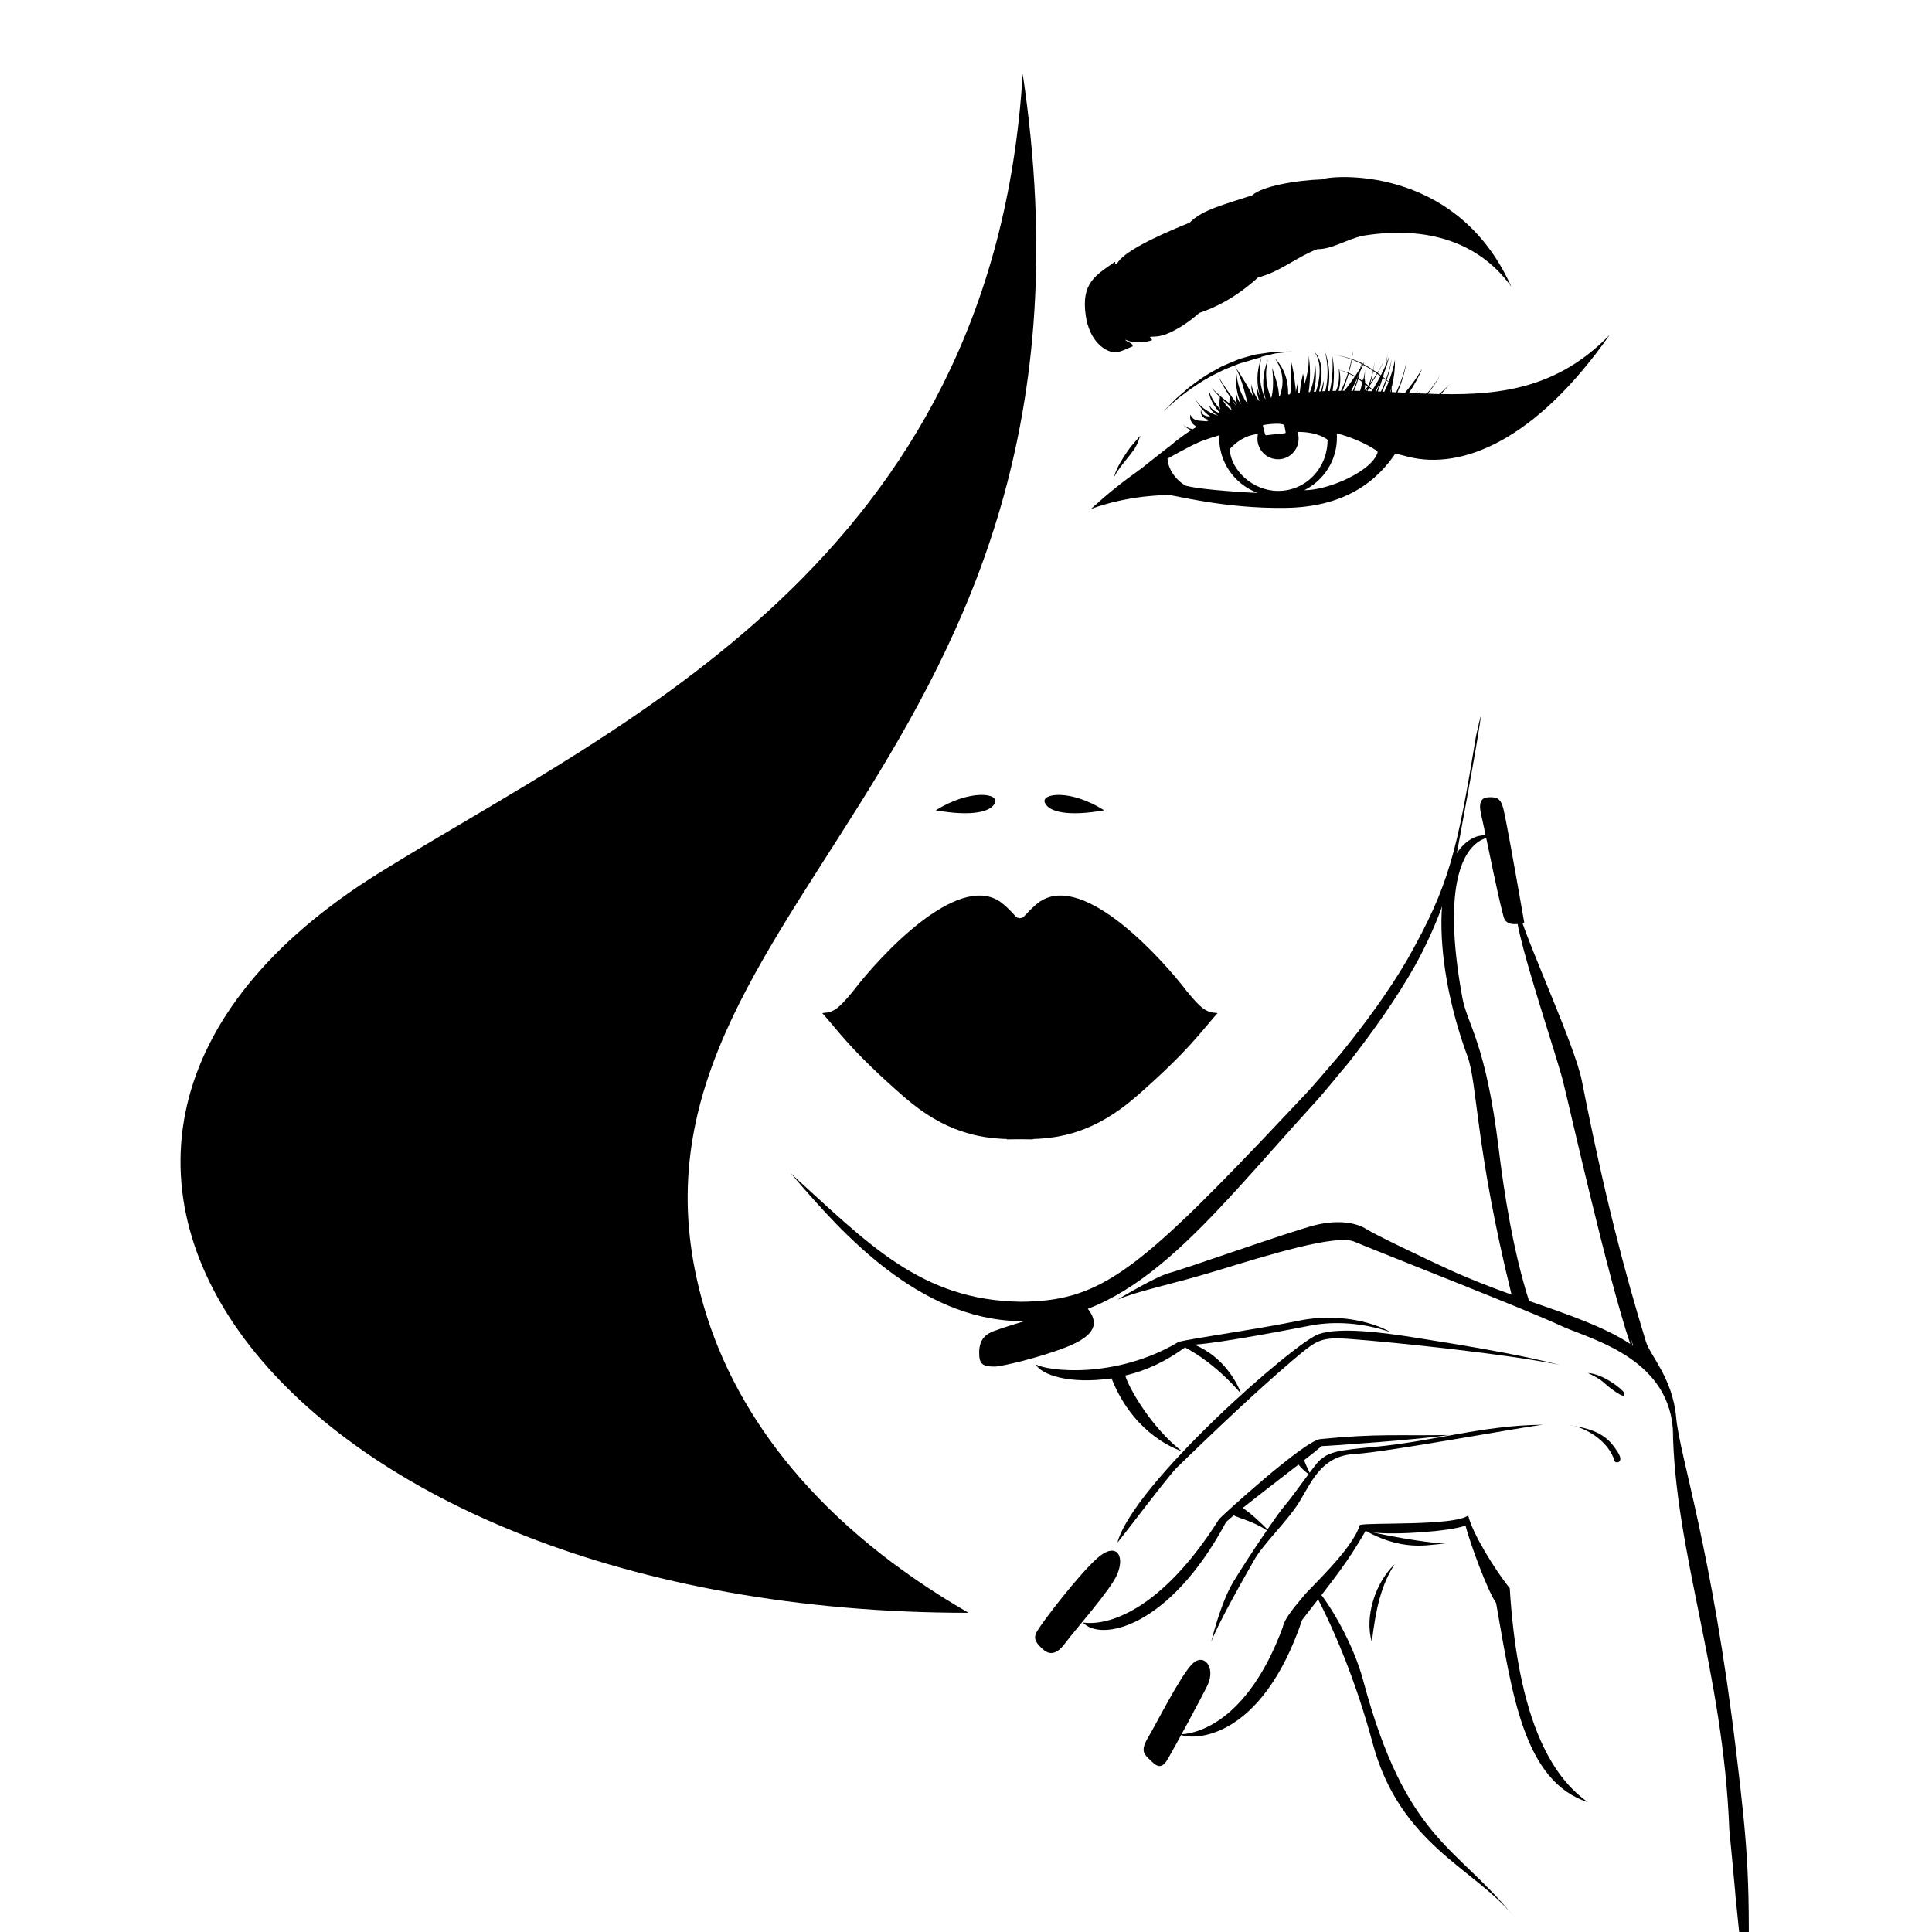 <?xml version="1.0" encoding="utf-8"?>
<!-- Generator: Adobe Illustrator 16.0.0, SVG Export Plug-In . SVG Version: 6.00 Build 0)  -->
<!DOCTYPE svg PUBLIC "-//W3C//DTD SVG 1.1//EN" "http://www.w3.org/Graphics/SVG/1.1/DTD/svg11.dtd">
<svg version="1.1" id="Calque_1" xmlns="http://www.w3.org/2000/svg" xmlns:xlink="http://www.w3.org/1999/xlink" x="0px" y="0px"
	 width="32px" height="32px" viewBox="0 0 32 32" enable-background="new 0 0 32 32" xml:space="preserve">
<g>
	<g>
		<g>
			<g>
				<path d="M16.917,21.561c1.237-0.012,1.846-0.432,3.964-2.654l0.672-0.711c0.222-0.23,0.427-0.486,0.642-0.73
					c0.406-0.501,0.792-1.022,1.118-1.579c0.687-1.216,0.819-1.768,1.135-3.699c0.023-0.111,0.051-0.22,0.077-0.329
					c0.01,0.107-0.393,2.26-0.393,2.26c-0.118,0.641-0.366,1.272-0.679,1.847c-0.322,0.574-0.705,1.108-1.107,1.625
					c-0.214,0.25-0.41,0.506-0.639,0.75c-1.732,1.904-2.951,3.57-4.821,3.541c-1.681-0.027-2.968-1.5-3.675-2.316
					c-0.049-0.059-0.089-0.105-0.122-0.139C14.371,20.588,15.246,21.543,16.917,21.561z"/>
			</g>
		</g>
	</g>
</g>
<path d="M16.939,1.222c1.735,11.598-7.197,13.883-5.277,20.43c0.541,1.846,1.926,3.645,4.38,5.061
	c-11.291,0-17.161-7.656-9.763-12.254C10.241,11.996,16.449,9.306,16.939,1.222z"/>
<g>
	<g>
		<path d="M21.936,24.129c0.087-0.039,0.182-0.07,0.278-0.1C22.101,24.053,22.01,24.082,21.936,24.129z"/>
	</g>
</g>
<path d="M19.745,27.563c-0.197,0.197-0.6,1.002-0.728,1.213c-0.112,0.189-0.087,0.26-0.003,0.34c0.12,0.119,0.208,0.221,0.325,0.025
	c0.121-0.207,0.561-1.021,0.662-1.23C20.14,27.617,19.941,27.365,19.745,27.563z"/>
<path d="M22.62,25.355c0.692,0.385,1.132,0.197,1.344,0.215c-0.432-0.025-0.99-0.139-1.229-0.189
	c0.37,0.049,1.295-0.018,1.538-0.113c0.074,0.285,0.359,1.07,0.507,1.283c0.264,1.494,0.452,2.953,1.521,3.299
	c-0.726-0.508-1.176-1.635-1.295-3.545c-0.241-0.295-0.626-0.92-0.688-1.205c-0.232,0.178-1.634,0.113-1.795,0.158
	c-0.119,0.4-0.821,1.037-0.927,1.172c-0.107,0.133-0.322,0.365-0.35,0.525c-0.594,1.598-1.459,1.771-1.711,1.771
	c0.221,0.109,1.355,0.107,2.033-1.896C22.146,26.088,22.315,25.879,22.62,25.355z"/>
<path d="M25.047,31.715c-0.929-1.146-1.762-1.246-2.467-3.877c-0.176-0.658-0.584-1.301-0.743-1.479
	c-0.016,0.018-0.032,0.035-0.044,0.057c0.311,0.588,0.67,1.443,0.945,2.465C23.189,30.549,24.414,30.945,25.047,31.715z"/>
<path d="M26.074,23.619c-0.028-0.008-0.052-0.012-0.069-0.012C26.028,23.609,26.052,23.615,26.074,23.619z"/>
<path d="M26.074,23.619c0.183,0.043,0.563,0.23,0.671,0.586c0.027,0.037,0.163,0.02,0.046-0.16
	C26.68,23.875,26.546,23.695,26.074,23.619z"/>
<path d="M23.101,25.908c-0.318,0.299-0.505,0.869-0.379,1.287C22.787,26.65,22.876,26.25,23.101,25.908z"/>
<path d="M16.471,22.043c-0.112,0.043-0.253,0.109-0.253,0.365c0,0.188,0.06,0.227,0.258,0.227c0.107,0,0.719-0.141,1.179-0.32
	c0.497-0.193,0.554-0.404,0.354-0.648C17.939,21.58,16.728,21.945,16.471,22.043z"/>
<path d="M18.165,25.816c-0.289,0.26-0.863,0.996-0.987,1.201c-0.075,0.123-0.014,0.199,0.086,0.291
	c0.082,0.078,0.206,0.139,0.371-0.082c0.164-0.223,0.769-0.9,0.872-1.156C18.639,25.746,18.476,25.533,18.165,25.816z"/>
<path d="M20.307,25.211c0.046-0.043,0.054-0.051,0.128-0.111c0.094,0.047,0.343,0.107,0.548,0.248
	c-0.195,0.283-0.427,0.639-0.555,0.852c-0.215,0.355-0.367,0.996-0.367,0.996c0.107-0.295,0.544-1.063,0.707-1.348
	c0.157-0.285,0.57-0.66,0.775-1.008s0.374-0.732,0.901-0.758c0.525-0.029,2.771-0.447,3.114-0.484
	c-1.014,0.01-1.79,0.273-2.794,0.367c-0.563,0.053-0.792,0.072-0.963,0.285c-0.034,0.043-0.071,0.09-0.109,0.143
	c-0.053-0.107-0.076-0.166-0.093-0.207c0.131-0.1,0.235-0.184,0.291-0.234c0.094,0,1.668-0.111,2.106-0.184
	c-0.814,0.016-1.175-0.027-2.127,0.068c-0.273,0.029-1.65,1.287-1.676,1.324c-0.981,1.555-1.878,1.775-2.258,1.713
	C18.224,27.195,19.363,26.975,20.307,25.211z M21.674,24.416c-0.145,0.195-0.303,0.414-0.396,0.525
	c-0.05,0.055-0.159,0.207-0.285,0.391c-0.104-0.105-0.275-0.27-0.41-0.355c0.272-0.217,0.64-0.498,0.924-0.719
	C21.553,24.318,21.623,24.379,21.674,24.416z"/>
<path d="M19.575,24.037c-0.5-0.387-0.88-1.047-0.937-1.254c0.362-0.086,0.663-0.232,0.99-0.465c0.191,0.102,0.54,0.318,0.93,0.768
	c-0.055-0.156-0.275-0.607-0.775-0.814c0.457-0.031,1.629-0.26,1.91-0.314c0.303-0.061,0.786-0.082,1.34,0.107
	c-0.339-0.193-0.93-0.313-1.527-0.189c-0.598,0.127-1.731,0.287-1.981,0.348c-1.044,0.625-2.19,0.488-2.374,0.371
	c0.098,0.178,0.555,0.336,1.26,0.236C18.739,23.664,19.351,23.961,19.575,24.037z"/>
<path d="M23.47,22.16c-0.598-0.096-1.28-0.18-1.628-0.063c-0.394,0.133-3.072,2.48-3.335,3.455c0.182-0.223,0.83-1.088,0.991-1.25
	c0.08-0.078,0.611-0.594,1.158-1.1c0,0,0,0.002,0.003,0.002l-0.003-0.002c0.356-0.326,0.717-0.648,0.967-0.846
	c0.219-0.172,0.336-0.205,0.692-0.182c0.832,0.061,2.702,0.262,3.512,0.432C25.104,22.418,24.067,22.256,23.47,22.16z"/>
<path d="M26.301,22.742c0.269,0.125,0.248,0.164,0.42,0.285c0.168,0.119,0.194,0.107,0.178,0.043
	C26.878,23.01,26.539,22.75,26.301,22.742z"/>
<path d="M28.759,29.037c-0.406-3.4-0.94-4.918-0.997-5.563c-0.058-0.646-0.431-1.021-0.501-1.254c-0.359-1.174-0.682-2.4-1.061-4.32
	c-0.119-0.594-0.887-2.243-1.039-2.784c0.005-0.002,0.008-0.003,0.013-0.005c0,0-0.129-0.837-0.189-1.133
	c-0.04-0.193-0.295-0.168-0.507-0.129c-0.756,0.242-0.789,1.976-0.171,3.649c0.164,0.449,0.131,1.523,0.729,3.945
	c-0.334-0.119-0.684-0.254-1.038-0.416c-0.393-0.18-1.222-0.576-1.364-0.668c-0.144-0.094-0.442-0.17-0.854-0.066
	s-2.166,0.727-2.405,0.789c-0.242,0.063-0.867,0.445-0.867,0.445c0.383-0.16,0.891-0.25,1.646-0.48
	c0.87-0.268,1.981-0.607,2.276-0.482c0.294,0.127,2.952,1.168,3.398,1.383c0.45,0.215,1.692,0.49,1.865,1.59
	c0.014,0.109,0.027,0.217,0.039,0.324c-0.012-0.086-0.021-0.158-0.025-0.215c0.025,2.039,0.836,4.047,0.935,6.65
	c0.041,0.438,0.074,0.764,0.074,0.785c0.012,0.113,0.021,0.227,0.03,0.334c0.021,0.215,0.042,0.414,0.061,0.6
	c0.017,0.186,0.03,0.355,0.047,0.508c0.017,0.154,0.023,0.291,0.033,0.412c0.011,0.121,0.019,0.223,0.025,0.305
	c0.016,0.166,0.023,0.254,0.023,0.254s0.004-0.09,0.012-0.254C28.997,31.18,28.95,30.629,28.759,29.037z M25.325,21.547
	c-0.257-0.807-0.411-1.768-0.502-2.521c-0.213-1.754-0.521-2.059-0.601-2.496c-0.352-1.914,0.028-2.538,0.393-2.649
	c0.128-0.037,0.157-0.005,0.185,0.175c0.015,0.101,0.145,0.705,0.194,0.906c0.034,0.133,0.071,0.17,0.114,0.168
	c0.053,0.542,0.677,2.358,0.782,2.786c0.116,0.457,0.732,3.219,1.112,4.344C26.572,21.977,25.988,21.779,25.325,21.547z
	 M27.013,22.164c0.014,0.047,0.026,0.092,0.037,0.129c-0.004-0.004-0.007-0.006-0.011-0.008
	C27.032,22.25,27.022,22.209,27.013,22.164z"/>
<path d="M24.904,15.184c0.043,0.158,0.215,0.118,0.265,0.118c0,0,0,0.001,0,0.005c0.021-0.003,0.04-0.008,0.064-0.015
	c0-0.001,0-0.005-0.002-0.006c0.005-0.003,0.012-0.005,0.015-0.007c0,0-0.225-1.291-0.295-1.64
	c-0.071-0.351-0.071-0.454-0.317-0.432c-0.184,0.019-0.109,0.255-0.079,0.386C24.669,14.111,24.79,14.756,24.904,15.184z"/>
<path d="M19.664,16.426c-0.404-0.531-1.694-1.968-2.426-1.501c-0.005,0.001-0.011,0.003-0.016,0.008
	c-0.052,0.039-0.092,0.076-0.126,0.107c-0.09,0.085-0.127,0.139-0.162,0.16c-0.009,0.001-0.018,0.003-0.025,0.005
	c-0.004,0-0.01,0.003-0.017,0.003c-0.004,0-0.011-0.003-0.016-0.003c-0.008-0.001-0.015-0.003-0.025-0.005
	c-0.036-0.021-0.07-0.074-0.161-0.16c-0.033-0.032-0.075-0.069-0.127-0.107c-0.004-0.005-0.011-0.007-0.014-0.008
	c-0.705-0.45-1.945,0.87-2.427,1.501c-0.244,0.294-0.318,0.343-0.503,0.354c0.251,0.274,0.458,0.606,1.354,1.387
	c0.339,0.295,0.65,0.467,0.934,0.564c0.284,0.1,0.541,0.127,0.77,0.135c0,0.004,0,0.006,0,0.006l0,0l0,0
	c0.047,0,0.094-0.002,0.143-0.002c0.023,0,0.049,0,0.072,0c0.026,0,0.05,0,0.073,0c0.049,0,0.098,0.002,0.143,0.002l0,0l0,0
	c0,0,0-0.002,0-0.006c0.23-0.008,0.485-0.035,0.77-0.135c0.283-0.098,0.596-0.27,0.935-0.564c0.896-0.781,1.104-1.113,1.354-1.387
	C19.981,16.769,19.907,16.72,19.664,16.426z"/>
<path d="M20.136,16.779c-0.606,0.021-2.404-0.185-2.759-0.317c-0.227,0.049-0.531,0.194-0.968,0
	c-0.353,0.133-2.152,0.339-2.758,0.317c0.75,0.29,2.69-0.396,3.235,0.418c0.002,0.002,0.004,0.008,0.006,0.012v-0.002l0.003,0.002
	c0-0.004,0.004-0.01,0.004-0.012C17.444,16.394,19.431,17.051,20.136,16.779z"/>
<path d="M15.498,13.421c0.578-0.357,1.048-0.28,0.984-0.127C16.419,13.448,16.1,13.528,15.498,13.421z"/>
<path d="M18.289,13.421c-0.565-0.357-1.048-0.28-0.983-0.127C17.369,13.448,17.685,13.528,18.289,13.421z"/>
<g>
	<path d="M18.551,7.745c0.067-0.092,0.16-0.198,0.226-0.291c0.026-0.034,0.057-0.094,0.077-0.145
		c0.02-0.054,0.033-0.094,0.033-0.094s-0.032,0.035-0.067,0.079c-0.037,0.042-0.079,0.09-0.101,0.119
		c-0.067,0.092-0.147,0.211-0.199,0.314c-0.025,0.052-0.046,0.099-0.056,0.134c-0.012,0.032-0.021,0.054-0.021,0.054
		s0.012-0.021,0.03-0.05C18.49,7.832,18.52,7.79,18.551,7.745z"/>
	<path d="M23.868,6.527c0.05-0.054,0.099-0.111,0.147-0.168c-0.049,0.054-0.109,0.109-0.176,0.168
		c-0.061-0.001-0.125-0.003-0.188-0.007c0.079-0.096,0.149-0.201,0.208-0.322c-0.063,0.119-0.141,0.227-0.225,0.322
		c-0.004,0-0.007,0-0.01,0c0.008-0.017,0.013-0.027,0.013-0.027s-0.007,0.01-0.02,0.027c-0.051-0.001-0.101-0.005-0.153-0.006
		c0.012-0.023,0.019-0.039,0.019-0.039s-0.014,0.015-0.03,0.037c-0.017,0-0.033,0-0.05-0.001c0-0.019,0-0.03,0-0.03
		s-0.002,0.012-0.007,0.03c-0.021,0-0.039-0.002-0.059-0.002c0.087-0.131,0.162-0.267,0.22-0.406
		c-0.081,0.141-0.178,0.277-0.285,0.401c-0.041-0.001-0.083-0.003-0.125-0.005c0.072-0.167,0.128-0.349,0.154-0.541
		c-0.033,0.189-0.097,0.374-0.176,0.541c-0.025-0.002-0.049-0.003-0.072-0.005c0-0.02,0-0.039-0.002-0.052
		c-0.001-0.01-0.001-0.019-0.003-0.023c0.005-0.015,0.008-0.029,0.012-0.044c0.023,0.017,0.037,0.027,0.037,0.027
		s-0.014-0.012-0.037-0.03c0.03-0.123,0.047-0.258,0.045-0.413c-0.024,0.131-0.061,0.251-0.103,0.362
		c-0.012-0.01-0.021-0.019-0.033-0.028c0.037-0.114,0.067-0.232,0.084-0.354c-0.023,0.118-0.056,0.233-0.096,0.344
		c-0.015-0.012-0.032-0.025-0.047-0.037c0-0.007,0-0.012,0.002-0.019c0.003-0.015,0.01-0.034,0.013-0.05
		c0.037-0.093,0.065-0.187,0.084-0.277c-0.015,0.044-0.033,0.089-0.05,0.133c0.01-0.061,0.02-0.121,0.025-0.181
		c-0.009,0.074-0.025,0.147-0.042,0.22c-0.024,0.049-0.046,0.097-0.071,0.145c-0.013-0.012-0.03-0.023-0.042-0.032
		c-0.001-0.001-0.007-0.003-0.008-0.006c0.033-0.061,0.067-0.125,0.094-0.19c-0.03,0.064-0.063,0.126-0.101,0.185
		c-0.021-0.015-0.044-0.03-0.067-0.045c0.009-0.045,0.017-0.092,0.021-0.139c-0.007,0.047-0.014,0.091-0.023,0.138
		c-0.051-0.035-0.107-0.067-0.161-0.096c0.003-0.014,0.01-0.027,0.017-0.041C22.594,6,22.584,6.014,22.577,6.025
		c-0.009-0.003-0.017-0.008-0.025-0.012c0.003-0.023,0.007-0.047,0.009-0.07c-0.004,0.023-0.007,0.047-0.011,0.069
		c-0.049-0.024-0.097-0.045-0.145-0.061c-0.003-0.002-0.006-0.003-0.013-0.005c0.01-0.045,0.017-0.093,0.02-0.14
		c-0.007,0.045-0.017,0.092-0.023,0.138c-0.028-0.008-0.056-0.017-0.08-0.023c-0.03-0.01-0.058-0.014-0.079-0.019
		c-0.046-0.008-0.072-0.013-0.072-0.013s0.026,0.005,0.072,0.017c0.04,0.007,0.096,0.025,0.156,0.047
		c-0.016,0.076-0.034,0.148-0.058,0.22c-0.04-0.017-0.075-0.029-0.101-0.034c-0.021-0.007-0.037-0.01-0.044-0.014
		c-0.003-0.006-0.003-0.015-0.006-0.023c0,0.008,0,0.015,0,0.023c0-0.001-0.002-0.001-0.002-0.001l0.002,0.001
		c0.006,0.109,0.006,0.233-0.048,0.348c-0.02,0-0.036,0.002-0.057,0.002c0.03-0.2,0.032-0.413-0.007-0.586
		c0.017,0.176,0.007,0.395-0.04,0.587c-0.012,0-0.021,0-0.033,0.001c0.041-0.209,0.036-0.433-0.048-0.656
		c0.064,0.247,0.054,0.47,0.007,0.658c-0.017,0-0.031,0.001-0.049,0.001c0.018-0.079,0.025-0.146,0.027-0.181
		c-0.014,0.037-0.039,0.154-0.051,0.183c-0.01,0-0.021,0.001-0.03,0.001c0.058-0.247,0.074-0.503-0.082-0.663
		c0.128,0.171,0.107,0.437,0.03,0.667c-0.014,0-0.023,0.002-0.035,0.003c0.063-0.244,0.021-0.457,0.017-0.499
		c0,0.174-0.015,0.349-0.082,0.503c-0.007,0-0.014,0-0.021,0.002c0.027-0.188,0.034-0.398,0-0.609
		c0.011,0.158-0.02,0.337-0.082,0.517c0.002-0.009,0.003-0.021,0.005-0.029c0.004-0.03,0.002-0.077-0.003-0.118
		c-0.005-0.04-0.014-0.068-0.014-0.068s-0.005,0.032-0.014,0.072c-0.01,0.039-0.02,0.084-0.023,0.109
		c-0.005,0.043-0.012,0.092-0.017,0.139c-0.01,0.002-0.021,0.003-0.028,0.005c-0.002-0.022-0.002-0.042-0.002-0.063
		c0.002-0.075,0.004-0.132,0.004-0.132s-0.018,0.057-0.03,0.132c-0.002,0.012-0.007,0.025-0.011,0.037c0-0.007,0-0.014,0.002-0.019
		c0-0.025-0.005-0.062-0.01-0.096c-0.002-0.003-0.002-0.008-0.002-0.012c-0.012-0.131-0.035-0.265-0.074-0.408
		c0.007,0.114,0.011,0.304,0.004,0.512c-0.004,0.022-0.009,0.042-0.014,0.065c-0.01,0.002-0.021,0.002-0.03,0.005
		c0.003-0.217-0.054-0.432-0.222-0.603c0.147,0.217,0.158,0.421,0.084,0.626c-0.003,0-0.009,0-0.014,0.001
		c-0.003-0.154-0.065-0.319-0.11-0.46c-0.009-0.025,0.042,0.279-0.016,0.485c-0.001,0.001-0.005,0.001-0.008,0.001
		c-0.074-0.174-0.107-0.384-0.051-0.629c-0.094,0.255-0.094,0.458-0.038,0.651c-0.002,0-0.004,0-0.006,0.001
		c-0.082-0.189-0.119-0.426-0.06-0.7c0.075-0.019,0.154-0.037,0.227-0.054C21.277,5.839,21.4,5.822,21.4,5.822
		s-0.137,0.002-0.299,0.005c-0.083,0.012-0.17,0.025-0.251,0.037c-0.04,0.003-0.08,0.014-0.113,0.023
		c-0.034,0.01-0.065,0.019-0.091,0.025c-0.041,0.012-0.083,0.023-0.124,0.037C20.48,5.965,20.438,5.983,20.397,6
		c-0.043,0.018-0.084,0.037-0.127,0.054c-0.044,0.017-0.084,0.043-0.125,0.067c-0.168,0.084-0.318,0.195-0.449,0.295
		c-0.064,0.054-0.123,0.104-0.175,0.149c-0.054,0.045-0.094,0.092-0.131,0.129c-0.074,0.072-0.116,0.118-0.116,0.118
		S19.32,6.771,19.397,6.7c0.04-0.033,0.084-0.077,0.141-0.121c0.058-0.042,0.117-0.087,0.185-0.138
		c0.135-0.094,0.292-0.195,0.46-0.272c0.079-0.045,0.168-0.076,0.249-0.109c0.043-0.015,0.084-0.035,0.124-0.047
		s0.082-0.023,0.121-0.034c0.061-0.021,0.138-0.043,0.216-0.063c-0.087,0.253-0.082,0.453-0.021,0.648
		c-0.01-0.023-0.021-0.045-0.026-0.067c-0.025-0.067-0.034-0.123-0.034-0.123s-0.005,0.056,0.009,0.133
		c0.008,0.04,0.02,0.089,0.038,0.134c-0.001,0.001-0.003,0.001-0.005,0.001c-0.035-0.047-0.068-0.102-0.089-0.152
		c-0.032-0.072-0.037-0.128-0.037-0.128s0,0.014,0,0.039C20.724,6.427,20.73,6.46,20.738,6.5c0.007,0.029,0.019,0.057,0.029,0.087
		c-0.081-0.156-0.187-0.336-0.321-0.532c0.096,0.151,0.17,0.423,0.22,0.636c-0.023-0.03-0.043-0.062-0.062-0.094
		c-0.005-0.022-0.012-0.044-0.019-0.067c0,0.008-0.004,0.017-0.004,0.025c-0.066-0.133-0.097-0.274-0.104-0.413
		c-0.023,0.21,0.012,0.393,0.08,0.551c-0.03-0.03-0.052-0.074-0.062-0.106C20.48,6.533,20.47,6.492,20.47,6.492
		s-0.002,0.043,0.002,0.103c0.003,0.028,0.007,0.061,0.017,0.094c-0.032-0.043-0.065-0.089-0.098-0.132
		c-0.001-0.01-0.003-0.015-0.003-0.015s0,0.003,0,0.008c-0.087-0.119-0.165-0.238-0.22-0.339c0.055,0.121,0.129,0.249,0.21,0.37
		c-0.007,0.023-0.018,0.059-0.016,0.084c0,0.006,0.002,0.012,0.004,0.017c-0.053-0.039-0.104-0.079-0.153-0.121
		c-0.002-0.003-0.003-0.007-0.003-0.007s0,0.001,0,0.003c-0.054-0.047-0.104-0.094-0.151-0.141c0.042,0.052,0.091,0.105,0.147,0.161
		c-0.003,0.02-0.007,0.049-0.008,0.085c-0.002,0.035,0.001,0.079,0.013,0.119c-0.099-0.109-0.169-0.227-0.189-0.326
		c0.002,0.141,0.084,0.275,0.193,0.395c-0.046-0.017-0.089-0.037-0.123-0.063c-0.047-0.039-0.065-0.083-0.068-0.086
		c0.003,0.007,0.009,0.056,0.052,0.107c0.027,0.032,0.064,0.057,0.104,0.079c-0.185-0.057-0.329-0.166-0.396-0.307
		c0.065,0.139,0.158,0.243,0.261,0.321c-0.036-0.003-0.072-0.01-0.1-0.024c-0.026-0.015-0.04-0.037-0.045-0.055
		c-0.005-0.02-0.009-0.032-0.009-0.032s0,0.012-0.003,0.035c0.001,0.02,0.01,0.055,0.038,0.082c0.028,0.025,0.064,0.041,0.103,0.05
		c-0.015,0.007-0.03,0.014-0.045,0.022c-0.016-0.001-0.029-0.005-0.046-0.005c-0.054-0.005-0.117-0.003-0.157-0.03
		C19.736,6.92,19.72,6.87,19.716,6.868c0.002,0.005-0.017,0.054,0.017,0.118c0.018,0.035,0.051,0.062,0.088,0.082
		c-0.021,0.014-0.044,0.027-0.065,0.041c-0.063-0.014-0.116-0.037-0.159-0.074c0.04,0.04,0.083,0.07,0.129,0.092
		c-0.129,0.084-0.25,0.176-0.362,0.272C19.36,7.399,19.36,7.4,19.36,7.4c-0.028,0.02-0.271,0.213-0.46,0.363
		c-0.314,0.223-0.524,0.39-0.829,0.665c0.626-0.221,1.13-0.23,1.537-0.238c0.004-0.001,0.005-0.001,0.011-0.001
		c0.003,0,0.006,0,0.012,0.001c0.008,0,0.015,0,0.021-0.001c-0.002,0.001-0.003,0.001-0.003,0.001
		c0.035,0.003,0.071,0.005,0.107,0.005c0.01-0.003,0.015-0.006,0.023-0.008c0.021,0,0.045,0.002,0.07,0.003
		c-0.004,0.002-0.004,0.003-0.007,0.003c0.021,0,0.044,0,0.063,0c0.095,0,0.188,0.017,0.282,0.034
		c0.098,0.017,0.195,0.028,0.296,0.037c0.043,0.003,0.089,0.012,0.131,0.019c0.023,0.005,0.045,0.01,0.07,0.01
		c0.023,0.001,0.045,0.001,0.067,0.005c0.003,0,0.003,0.002,0.007,0.002C20.771,8.3,20.78,8.3,20.791,8.3
		c0.003-0.001,0.006-0.003,0.013-0.003c0.049,0,0.098,0.008,0.145,0.014c0.009,0,0.016,0,0.022,0c0,0.001,0,0.003,0,0.003
		c0.005,0,0.008,0,0.012,0c0,0,0,0,0-0.002c0.013,0.002,0.026,0.002,0.04,0.002c0.002,0,0.002,0.001,0.003,0.001
		c0.007,0,0.014,0,0.019,0c0,0,0-0.001-0.002-0.001c0.048,0,0.093,0,0.138-0.002c0.004-0.001,0.007-0.003,0.012-0.003
		c0.029,0,0.06,0,0.09,0c0.02-0.001,0.043-0.003,0.063-0.005c0.003-0.005,0.01-0.008,0.017-0.008
		c0.069,0.001,0.136-0.014,0.203-0.022c0.004,0,0.007,0.002,0.009,0.003c0.023,0,0.043-0.001,0.063-0.003
		c-0.003-0.001-0.007-0.001-0.012-0.003c0.039-0.007,0.075-0.013,0.112-0.02c0.002,0.001,0.004,0.003,0.004,0.005
		c0.013-0.003,0.028-0.006,0.04-0.01c-0.002-0.002-0.002-0.003-0.004-0.003c0.021-0.003,0.042-0.01,0.064-0.014
		c0.008-0.003,0.02-0.007,0.028-0.01c0.003,0,0.007,0,0.01,0c0.009-0.002,0.016-0.003,0.022-0.005
		c0.003,0.002,0.005,0.002,0.007,0.003c0.033-0.008,0.068-0.019,0.104-0.03c0.007-0.001,0.014-0.003,0.021-0.006l-0.001-0.002
		c0.014-0.003,0.026-0.007,0.04-0.012c0.017-0.003,0.033-0.01,0.051-0.015c0.023-0.008,0.047-0.015,0.073-0.023
		c0,0.001,0.002,0.001,0.004,0.001c0.02-0.005,0.043-0.01,0.063-0.017c-0.005-0.001-0.01-0.001-0.015-0.003
		c0.015-0.005,0.031-0.01,0.045-0.013c0.009-0.003,0.017-0.007,0.025-0.01c0.005,0.001,0.008,0.001,0.012,0.003
		c0.003-0.002,0-0.005-0.004-0.007c0.03-0.01,0.089-0.03,0.091-0.03c0.005-0.001,0.047-0.019,0.065-0.023
		c-0.001-0.001,0.224-0.23,0.25-0.242l0,0c0.034-0.012,0.061-0.061,0.088-0.072c0.037-0.017,0.11-0.081,0.124-0.118
		c0.047-0.111,0.098-0.109,0.38-0.032c0.879,0.22,2.099-0.255,3.337-2.021C25.811,6.425,24.865,6.546,23.868,6.527z M22.825,6.202
		c0.009,0.007,0.019,0.014,0.03,0.022c0,0,0.004,0,0.007,0.001c0.003,0.002,0.003,0.002,0.003,0.003
		C22.822,6.314,22.771,6.4,22.72,6.48c-0.023-0.002-0.046-0.002-0.069-0.003c0.009-0.019,0.018-0.039,0.023-0.059
		c0.018,0.015,0.036,0.03,0.055,0.047c0.001-0.005,0.003-0.008,0.006-0.012c-0.02-0.017-0.038-0.035-0.057-0.052
		c0.003-0.003,0.003-0.006,0.005-0.008c0.046-0.064,0.089-0.129,0.129-0.201C22.815,6.197,22.822,6.198,22.825,6.202z M22.867,6.313
		c-0.02,0.059-0.045,0.116-0.068,0.171c-0.007-0.002-0.012-0.002-0.017-0.002C22.812,6.427,22.842,6.37,22.867,6.313z M22.601,6.465
		c0.007-0.037,0.01-0.07,0.012-0.097c0.005,0.006,0.015,0.01,0.021,0.017c0.005,0.005,0.012,0.012,0.021,0.017
		C22.638,6.423,22.617,6.445,22.601,6.465z M22.65,6.435c-0.006,0.014-0.012,0.029-0.017,0.042c-0.005,0-0.01,0-0.017,0
		C22.629,6.464,22.639,6.449,22.65,6.435z M22.745,6.146c0.02,0.013,0.042,0.027,0.061,0.042c-0.034,0.054-0.071,0.105-0.109,0.158
		C22.716,6.281,22.733,6.213,22.745,6.146z M22.74,6.141c-0.019,0.083-0.041,0.161-0.069,0.237c-0.002,0.003-0.005,0.007-0.007,0.01
		c-0.008-0.007-0.017-0.014-0.021-0.02c-0.01-0.009-0.022-0.015-0.032-0.024c0-0.032-0.003-0.055-0.01-0.072
		c0-0.002,0-0.003,0-0.005c0.003-0.039,0.007-0.079,0.007-0.117c-0.005,0.039-0.014,0.075-0.021,0.112
		c-0.002,0.003-0.003,0.005-0.003,0.008c-0.007,0.01-0.012,0.023-0.019,0.039c-0.022-0.015-0.042-0.032-0.065-0.045
		c0.01-0.035,0.017-0.069,0.026-0.104c0.017-0.039,0.034-0.079,0.051-0.117C22.634,6.072,22.688,6.106,22.74,6.141z M22.484,6.271
		c-0.021,0.071-0.049,0.138-0.075,0.203c-0.01,0-0.021,0-0.028,0c0.052-0.107,0.096-0.198,0.099-0.207
		C22.479,6.267,22.483,6.269,22.484,6.271z M22.483,6.252c0.006-0.015,0.013-0.03,0.021-0.045c-0.005,0.017-0.01,0.034-0.016,0.051
		C22.486,6.255,22.484,6.254,22.483,6.252z M22.496,6.279c0.021,0.015,0.041,0.03,0.063,0.045c-0.002,0.049-0.014,0.099-0.032,0.151
		c-0.033-0.002-0.063-0.002-0.098-0.002C22.453,6.41,22.477,6.346,22.496,6.279z M22.55,6.027c0.007,0.003,0.014,0.006,0.021,0.01
		c-0.01,0.017-0.021,0.032-0.03,0.049C22.543,6.066,22.547,6.045,22.55,6.027z M22.393,5.955c0.003,0.003,0.01,0.003,0.013,0.006
		C22.453,5.979,22.5,6,22.547,6.025c-0.004,0.023-0.01,0.049-0.016,0.072c-0.028,0.045-0.057,0.089-0.085,0.133
		c-0.034-0.019-0.064-0.036-0.095-0.049c-0.003-0.002-0.006-0.002-0.01-0.003C22.362,6.106,22.379,6.032,22.393,5.955z
		 M22.339,6.187c0.003,0.002,0.007,0.003,0.01,0.005c0.03,0.013,0.061,0.03,0.089,0.048c-0.056,0.081-0.112,0.16-0.17,0.232
		c-0.012,0-0.021,0-0.029,0C22.274,6.381,22.312,6.286,22.339,6.187z M22.184,6.128c0.007,0.003,0.022,0.007,0.041,0.013
		c0.028,0.009,0.063,0.022,0.101,0.039c-0.032,0.104-0.072,0.202-0.116,0.294c-0.012,0-0.025,0-0.038,0
		C22.201,6.375,22.211,6.257,22.184,6.128z M20.92,7.044c0.002-0.001,0.005-0.005,0.009-0.005c0.075-0.014,0.335-0.044,0.346,0.013
		c0.003,0.022,0.013,0.072,0.019,0.106c0.001,0.005,0,0.008-0.002,0.012c-0.004,0.005-0.009,0.007-0.014,0.007
		c-0.094,0.008-0.241,0.025-0.306,0.032c-0.007,0-0.014-0.005-0.017-0.012c-0.012-0.04-0.025-0.092-0.037-0.143
		C20.917,7.051,20.918,7.048,20.92,7.044z M20.492,6.742c-0.03-0.033-0.063-0.074-0.081-0.112c0,0,0,0,0-0.002
		C20.438,6.667,20.465,6.706,20.492,6.742z M20.378,6.736c0.005,0.018,0.013,0.037,0.024,0.054
		c-0.059-0.022-0.122-0.114-0.159-0.176C20.287,6.653,20.331,6.695,20.378,6.736z M20.549,8.149
		C19.9,8.105,19.72,8.065,19.641,8.045c-0.116-0.06-0.287-0.227-0.304-0.448c0.014-0.008,0.026-0.015,0.038-0.021
		c0.059-0.034,0.119-0.067,0.18-0.099c0.124-0.065,0.256-0.141,0.399-0.19c0.072-0.025,0.153-0.052,0.24-0.077
		c-0.001,0.012-0.003,0.025-0.001,0.039c0,0.41,0.253,0.761,0.612,0.905c-0.002,0-0.003,0-0.005,0
		c0.005,0.001,0.01,0.001,0.015,0.003c0.006,0.003,0.012,0.005,0.018,0.007C20.737,8.161,20.643,8.156,20.549,8.149z M21.17,8.131
		c-0.421,0-0.782-0.341-0.803-0.692c0.093-0.099,0.237-0.227,0.467-0.25c-0.003,0.025-0.007,0.05-0.007,0.076
		c0,0.189,0.151,0.342,0.343,0.342c0.188,0,0.339-0.153,0.339-0.342c0-0.039-0.006-0.078-0.017-0.111
		c0.131-0.002,0.353,0.021,0.497,0.129c-0.037-0.025,0,0,0,0.002C21.989,7.75,21.634,8.131,21.17,8.131z M21.604,8.119
		c0.32-0.16,0.54-0.489,0.54-0.872c0-0.025-0.001-0.048-0.003-0.07c0.225,0.061,0.443,0.147,0.645,0.277
		c0.007,0.003,0.023,0.015,0.033,0.034C22.734,7.802,21.999,8.123,21.604,8.119z M22.872,6.485c-0.017,0-0.033,0-0.05-0.001
		c0.03-0.072,0.057-0.149,0.08-0.227c0.014,0.008,0.023,0.017,0.035,0.023c0.004,0.003,0.006,0.005,0.007,0.008
		c0.004,0.001,0.005,0.003,0.009,0.005C22.93,6.361,22.902,6.425,22.872,6.485z M22.928,6.489c-0.012,0-0.021-0.001-0.033-0.001
		c0.024-0.059,0.049-0.121,0.072-0.183C22.977,6.313,22.99,6.321,23,6.329C22.977,6.385,22.953,6.438,22.928,6.489z M23.044,6.443
		c0,0.014-0.005,0.032-0.011,0.05c-0.003-0.001-0.006-0.001-0.006-0.001c0.006-0.019,0.012-0.039,0.017-0.057
		C23.044,6.437,23.044,6.44,23.044,6.443z"/>
</g>
<rect x="18.576" y="5.481" width="0" height="0.008"/>
<path d="M18.639,5.626c0.191,0.087,0.396,0.025,0.444,0.008c-0.019-0.045-0.042-0.05-0.042-0.05c0.046-0.022,0.135,0.02,0.345-0.079
	c0.18-0.084,0.342-0.203,0.479-0.322c0.241-0.081,0.586-0.237,0.972-0.587c0.374-0.098,0.628-0.334,0.982-0.469
	c0.248,0.002,0.49-0.166,0.759-0.223c1.215-0.195,2.004,0.215,2.454,0.845c-0.923-2.059-3.032-1.84-3.136-1.778
	c-0.443,0.015-1.004,0.118-1.152,0.262c-0.466,0.156-0.827,0.238-1.04,0.455c-0.613,0.247-1.099,0.492-1.199,0.673
	c-0.054,0.035-0.03,0.012-0.033-0.028c-0.326,0.227-0.564,0.353-0.49,0.885c0.063,0.452,0.339,0.618,0.493,0.618
	c0.101-0.007,0.222-0.079,0.282-0.097C18.782,5.683,18.645,5.661,18.639,5.626z"/>
<path d="M19.337,8.196c0.107,0.001,0.928,0.231,1.957,0.216c0.992-0.013,1.528-0.451,1.841-0.935
	c-0.029-0.139,0.066-0.134-0.161,0.039c-0.23,0.171-0.642,0.637-1.391,0.687c-0.747,0.048-1.608-0.037-1.772-0.084
	C19.647,8.074,19.454,8.124,19.337,8.196z"/>
<path d="M18.494,4.217"/>
</svg>
